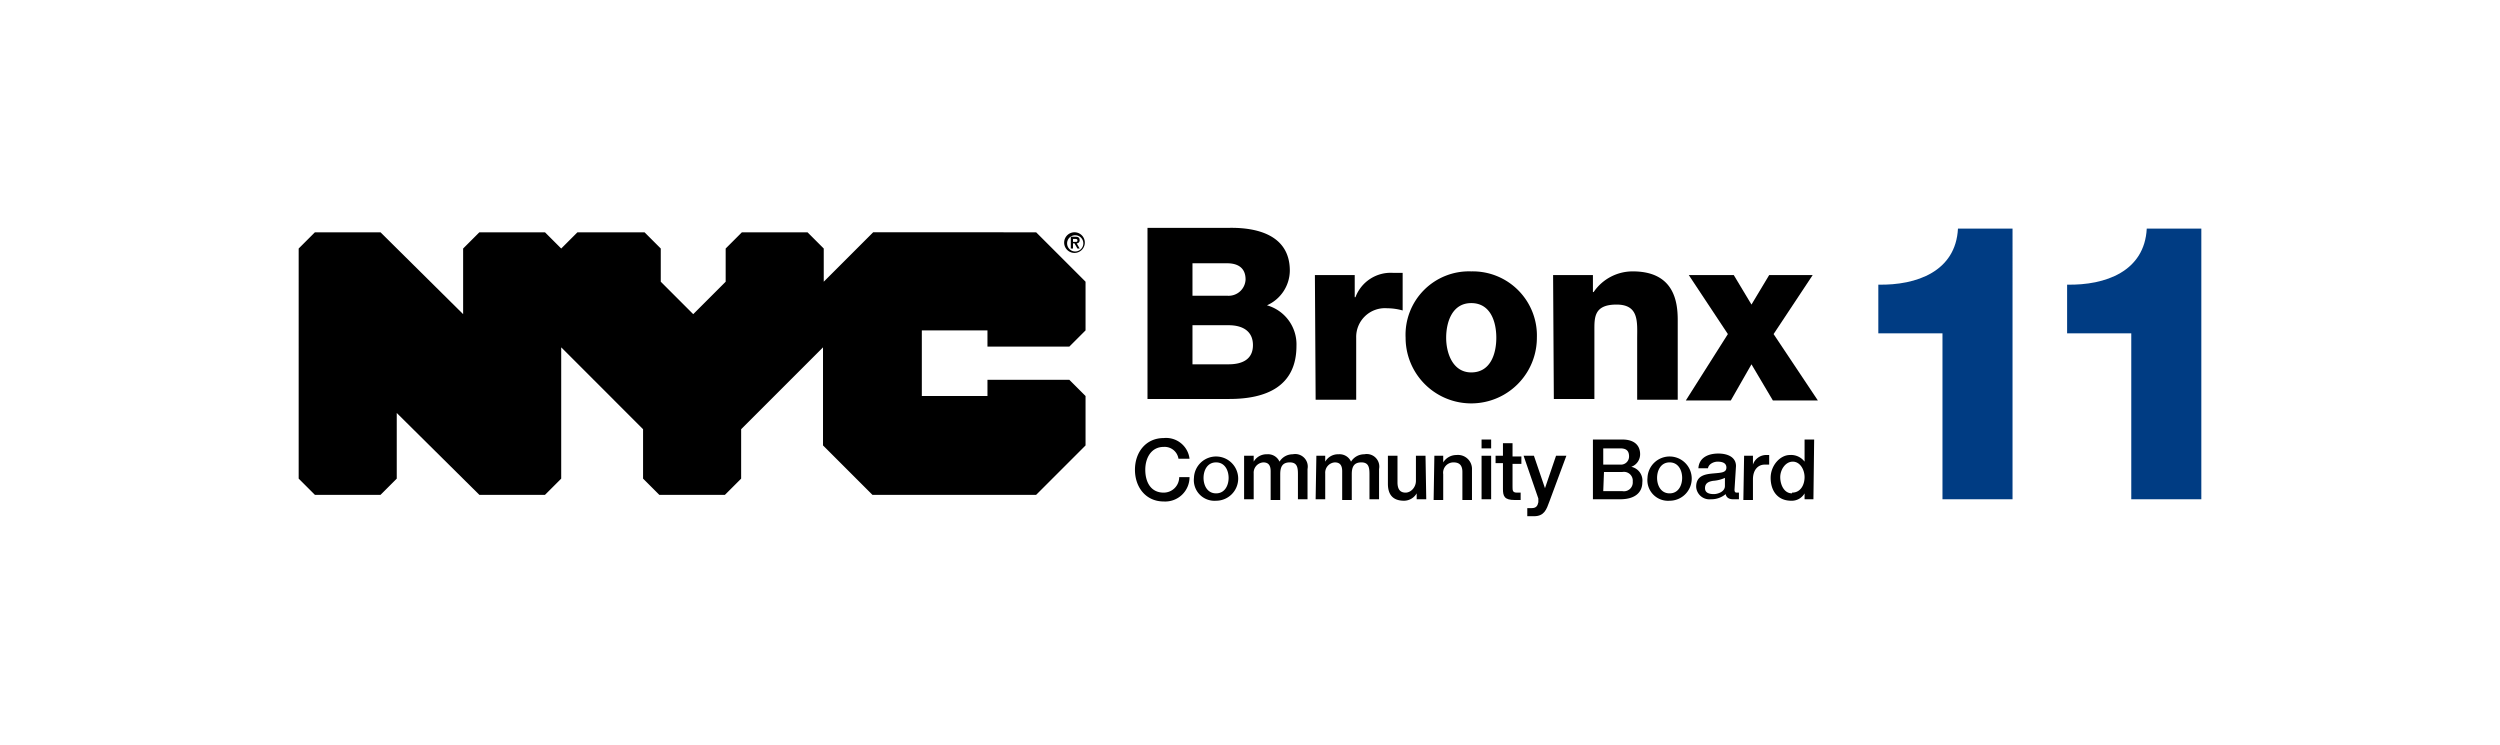 <svg id="Layer_1" data-name="Layer 1" xmlns="http://www.w3.org/2000/svg" viewBox="0 0 339 101"><defs><style>.cls-1{fill:#003c83;}</style></defs><title>Artboard 5</title><path d="M145.5,32.8h.3c.2,0,.3,0,.3-.2s-.2-.2-.3-.2h-.3v.4Zm-.3-.7h.6c.4,0,.6.1.6.5a.4.4,0,0,1-.4.4l.4.7h-.3l-.4-.7h-.2v.7h-.3V32.1Zm.6,2a1.1,1.1,0,1,0-1.1-1.1,1.1,1.1,0,0,0,1.1,1.1Zm0-2.6a1.4,1.4,0,1,1-1.5,1.4,1.4,1.4,0,0,1,1.5-1.4Zm-27.4,0-6.7,6.7V33.7l-2.2-2.2h-8.9l-2.2,2.2v4.5l-4.4,4.4-4.4-4.4V33.7l-2.2-2.2H78.3l-2.2,2.2-2.2-2.2H65l-2.2,2.2v8.9L51.6,31.5H42.7l-2.2,2.2V64.9l2.2,2.2h8.9l2.2-2.2V56L65,67.1h8.9l2.2-2.2V47.1L87.2,58.2v6.7l2.2,2.2h8.9l2.2-2.2V58.2l11.1-11.1V60.4l6.7,6.7h22.2l6.7-6.7V53.7l-2.2-2.2H133.9v2.2H125V44.8h8.9V47h11.1l2.2-2.2V38.2l-6.7-6.7Z"/><path class="cls-1" d="M254.7,45.2V38.6c5.2.1,10.5-1.8,10.8-7.6h7.4V67.7h-9.5V45.2Z"/><path class="cls-1" d="M280.3,45.2V38.6c5.2.1,10.5-1.8,10.8-7.6h7.4V67.7H289V45.2Z"/><path d="M155.6,30.9h10.9c4-.1,8.4,1,8.4,5.8a5.2,5.2,0,0,1-3.1,4.7,5.5,5.5,0,0,1,4,5.5c0,5.5-4.1,7.2-9.1,7.2H155.6Zm6.1,9.2h4.7a2.3,2.3,0,0,0,2.5-2.2c0-1.7-1.2-2.2-2.5-2.2h-4.7Zm0,9.3h4.9c1.9,0,3.3-.7,3.3-2.6s-1.4-2.7-3.3-2.7h-4.9Z"/><path d="M178.3,37.3h5.4v3h.1a5.1,5.1,0,0,1,5.1-3.3h1.3v5.1a7.8,7.8,0,0,0-2.1-.3,3.9,3.9,0,0,0-4.2,4v8.4h-5.5Z"/><path d="M199.5,36.8a8.7,8.7,0,0,1,8.9,9,8.9,8.9,0,1,1-17.8,0A8.6,8.6,0,0,1,199.5,36.8Zm0,13.7c2.6,0,3.4-2.5,3.4-4.7s-.8-4.7-3.4-4.7-3.4,2.6-3.4,4.7S197,50.5,199.5,50.5Z"/><path d="M210.6,37.3H216v2.3h.1a6.4,6.4,0,0,1,5.3-2.8c5.6,0,6.1,4.1,6.1,6.6V54.2h-5.5V46c0-2.3.3-4.7-2.8-4.7s-3,1.8-3,3.6v9.2h-5.5Z"/><path d="M234.3,45.3,229,37.3h6.1l2.4,4,2.4-4h5.9l-5.3,8,6,9h-6.1l-2.9-4.9-2.8,4.9h-6.1Z"/><path d="M159.8,62.2a1.9,1.9,0,0,0-2-1.6c-1.7,0-2.5,1.5-2.5,3.1s.7,3.1,2.5,3.1a2.1,2.1,0,0,0,2.1-2.1h1.4a3.3,3.3,0,0,1-3.5,3.3c-2.4,0-3.9-1.9-3.9-4.3s1.5-4.3,3.9-4.3a3.2,3.2,0,0,1,3.5,2.8Z"/><path d="M161.9,64.8a3,3,0,1,1,3,3.1A2.8,2.8,0,0,1,161.9,64.8Zm4.7,0c0-1-.5-2.1-1.7-2.1s-1.7,1.1-1.7,2.1.5,2.1,1.7,2.1S166.6,65.8,166.6,64.8Z"/><path d="M168.7,61.8H170v.8h0a2,2,0,0,1,1.8-1,1.7,1.7,0,0,1,1.7,1,2.1,2.1,0,0,1,1.8-1,1.7,1.7,0,0,1,2,2v4.1H176V64.3c0-.9-.1-1.6-1.1-1.6s-1.3.6-1.3,1.6v3.5h-1.3V63.9c0-.8-.3-1.2-1-1.2a1.4,1.4,0,0,0-1.3,1.5v3.5h-1.3Z"/><path d="M178.5,61.8h1.2v.8h0a2,2,0,0,1,1.8-1,1.7,1.7,0,0,1,1.7,1,2.1,2.1,0,0,1,1.8-1,1.7,1.7,0,0,1,2,2v4.1h-1.3V64.3c0-.9-.1-1.6-1.1-1.6s-1.3.6-1.3,1.6v3.5h-1.3V63.9c0-.8-.3-1.2-1-1.2a1.4,1.4,0,0,0-1.3,1.5v3.5h-1.3Z"/><path d="M193.4,67.7h-1.3v-.8h0a2,2,0,0,1-1.7,1c-1.5,0-2.2-.8-2.2-2.3V61.8h1.3v3.6c0,1,.4,1.4,1.1,1.4s1.4-.7,1.4-1.6V61.8h1.3Z"/><path d="M194.5,61.8h1.2v.9h0a2.1,2.1,0,0,1,1.8-1,1.9,1.9,0,0,1,2.1,2v4.1h-1.3V64c0-.9-.4-1.3-1.2-1.3a1.4,1.4,0,0,0-1.4,1.6v3.5h-1.3Z"/><path d="M200.9,59.6h1.3v1.2h-1.3Zm0,2.2h1.3v5.9h-1.3Z"/><path d="M202.8,61.8h1V60.1h1.3v1.8h1.2v1h-1.2v3.1c0,.5,0,.8.6.8h.5v1h-.8c-1.4,0-1.6-.5-1.6-1.5V62.8h-1Z"/><path d="M206.6,61.8H208l1.5,4.4h0l1.5-4.4h1.4L210.1,68c-.4,1.1-.7,2-2.1,2h-.9V68.9h.6c.6,0,.8-.3.9-.8v-.5Z"/><path d="M216,59.6h4c1.5,0,2.4.7,2.4,2a1.8,1.8,0,0,1-1.2,1.7h0a1.9,1.9,0,0,1,1.5,2.1c0,1.3-.9,2.3-3,2.3H216Zm1.4,3.4h2.3a1.1,1.1,0,0,0,1.2-1.1c0-.8-.4-1.1-1.2-1.1h-2.3Zm0,3.6H220a1.2,1.2,0,0,0,1.4-1.3A1.2,1.2,0,0,0,220,64h-2.5Z"/><path d="M223.4,64.8a3,3,0,1,1,3,3.1A2.8,2.8,0,0,1,223.4,64.8Zm4.7,0c0-1-.5-2.1-1.7-2.1s-1.7,1.1-1.7,2.1.5,2.1,1.7,2.1S228.1,65.8,228.1,64.8Z"/><path d="M235.2,66.4c0,.3.1.4.3.4h.3v.9H235c-.5,0-.9-.2-1-.7a3,3,0,0,1-2,.7,1.8,1.8,0,0,1-2-1.7c0-1.5,1.2-1.7,2.3-1.8s1.8-.1,1.8-.8-.7-.8-1.2-.8-1.2.3-1.3.9h-1.3c.1-1.5,1.4-2,2.7-2s2.4.5,2.4,1.7Zm-1.3-1.6a4.7,4.7,0,0,1-1.6.4c-.6.1-1.1.3-1.1,1s.7.8,1.2.8,1.5-.3,1.5-1.1Z"/><path d="M236.5,61.8h1.2V63h0a1.9,1.9,0,0,1,1.7-1.3h.5V63h-.6c-.9,0-1.6.7-1.6,2v2.8h-1.3Z"/><path d="M245.9,67.7h-1.2v-.8h0a2,2,0,0,1-1.8,1c-1.9,0-2.8-1.4-2.8-3.1s1.3-3.1,2.6-3.1a2.3,2.3,0,0,1,2,.9h0v-3h1.3Zm-2.9-.9c1.2,0,1.7-1.1,1.7-2.1s-.6-2.1-1.6-2.1-1.7,1.1-1.7,2.1S241.9,66.9,243,66.9Z"/></svg>